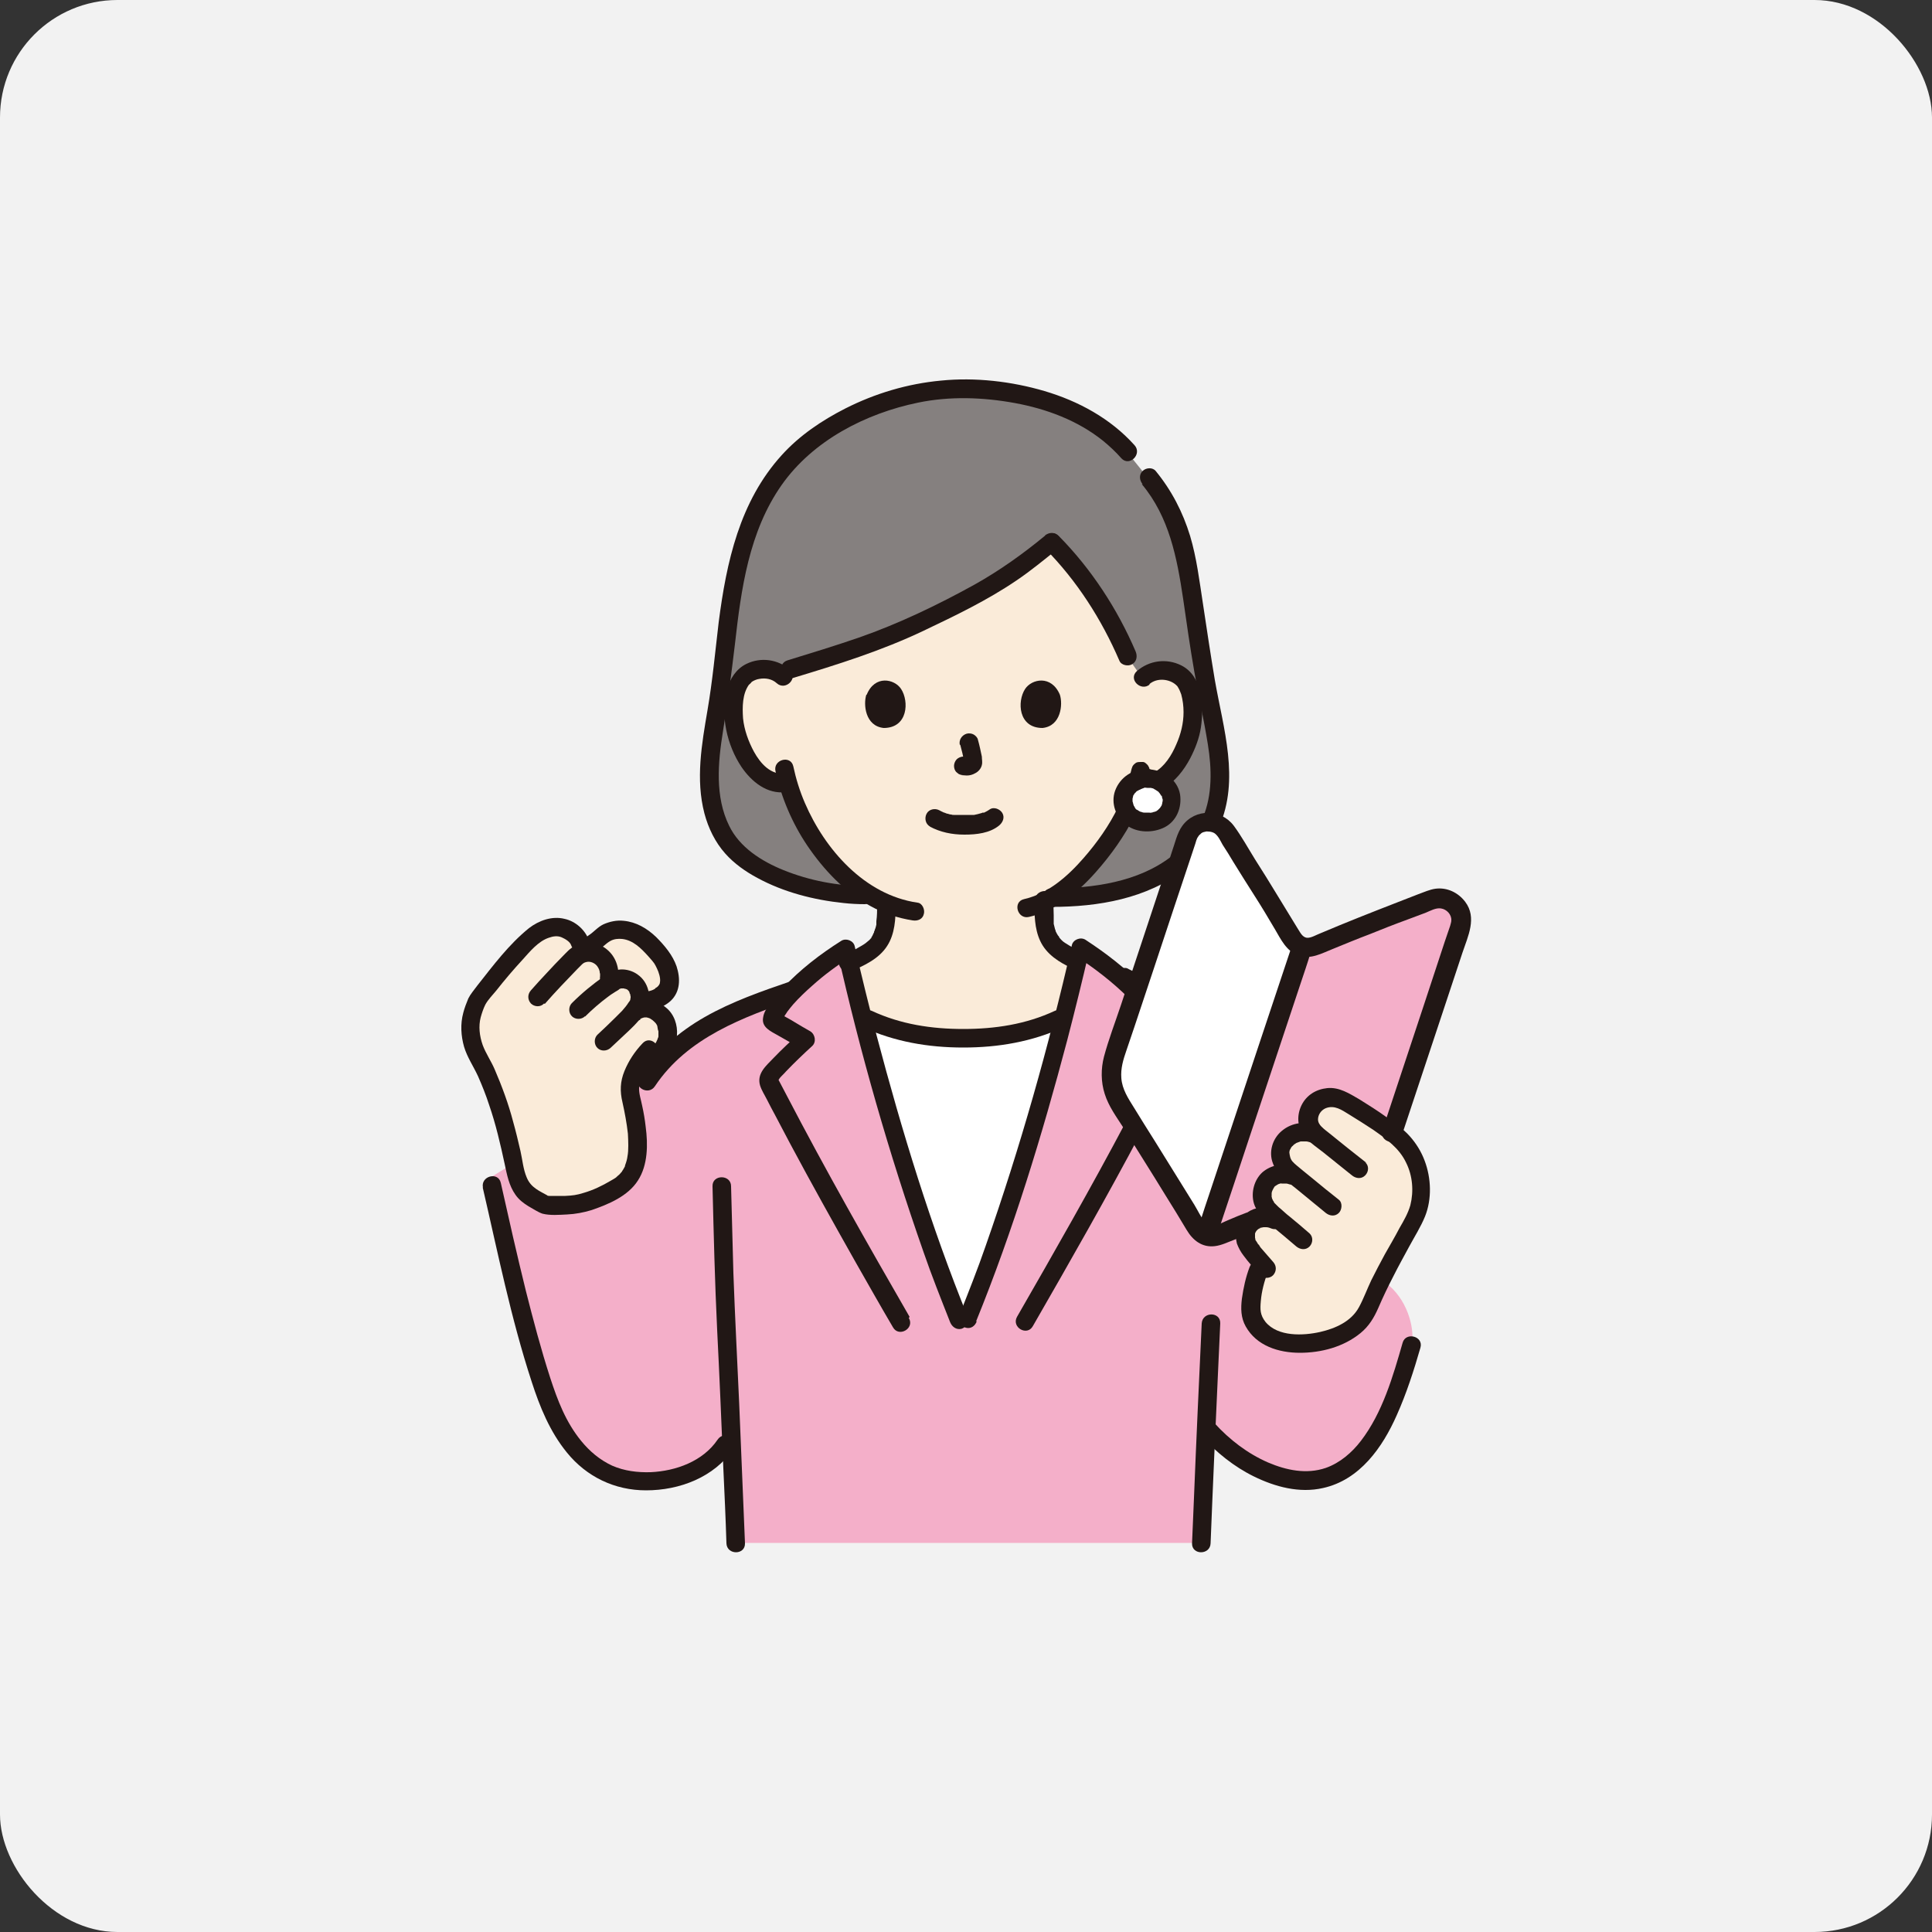 <svg viewBox="0 0 500 500" version="1.1" xmlns="http://www.w3.org/2000/svg" id="b">
  
  <rect x="0" y="0" width="500" height="500" fill="#333333" stroke="none"/>
  
  <defs>
    <style>
      .st0 {
        fill: #faebd9;
      }

      .st1 {
        fill: #fff;
      }

      .st2 {
        fill: #f2f2f2;
      }

      .st3 {
        fill: #f4afc9;
      }

      .st4 {
        fill: #211715;
      }

      .st5 {
        fill: #85807f;
      }
    </style>
  </defs>
  <rect ry="30.4" rx="30.4" height="500" width="500" class="st2"></rect>
  <g id="c">
    <g id="d">
      <path d="M200.6,202.4c1.1.3,2.2.3,3.3,0,1.7,5.9,4.9,12.9,10.4,19.5,4.7,5.6,9.6,9.6,15.2,11.9,0,1,0,2-.1,3.7-.1,1.3-.2,2.6-.7,3.8-.6,1.6-1.5,3-2.8,4.1-1.9,1.5-3.9,2.5-6,3.4,1.1,4.7,2.2,9.4,3.5,14.2,8,4,17,5.8,26,5.5,9,.2,18-1.5,26-5.5,1.2-4.9,2.4-9.8,3.6-14.7-1.8-.8-3.4-1.7-5-3-1.3-1.1-2.2-2.5-2.8-4.1-.5-1.2-.6-2.6-.7-3.8-.1-2-.1-2.9-.1-4.1,11.3-5.4,20.4-20.7,22-24.9.5-1.1,1.4-3.4,2.1-5.7.4,0,.6.1.6.1,2.2.4,4.6-.5,6.2-1.7,3.9-3.1,5.5-7.4,6.5-10.3,1.4-4,1.5-10.5-.5-14-.7-1.2-2.3-3.2-6-3.3-1.7,0-3.8.5-5.3,1.9l-4-5.7c-4.5-10.8-11.7-21.6-19.5-29.5-10.8,8.9-16.6,12.6-36,21.7-10.6,5-22.1,8.3-31.7,11.2l-1.7,1.9c-1.5-1.4-3.5-2-5.2-1.9-3.8.1-5.4,2.1-6.1,3.3-2.1,3.5-2,10-.6,14,1,2.9,2.6,7.2,6.4,10.3.9.7,2.1,1.3,3.3,1.6h0Z" class="st0"></path>
      <path d="M296.9,201.4c-3.7,0-6.3,2.6-6.3,5.6s2.6,5.7,6.3,5.7,6.3-2.4,6.3-5.7-2.6-5.6-6.3-5.6Z" class="st1"></path>
      <path d="M365.4,348.2c-.8,2.9-1.7,5.8-2.7,8.6-3.5,10.2-9,23.4-20.8,25.9-3.2.7-6.6.4-9.8-.4-7.4-2-14.2-6.7-19.3-12.4,0,0-.3-.3-.5-.6-.5,10.8-.9,22-1.2,30h-120.6c-.3-7.4-.7-17.5-1.2-27.6-.9,1.2-1.5,2-1.5,2-5.3,8-16.2,10.5-24.5,9.3-1.2-.2-2.4-.5-3.5-.8-7.6-2.4-12.4-8.4-15.7-15-5.9-11.7-11.9-41.4-16.8-62.7l40.2-24.7c1-1.5,2-2.8,3.2-4.1,2.9-3.3,6.3-6.2,10.2-8.8,0,0,0,0,0,0,5.9-3.9,15-7.4,24.5-10.8,4.2-4.1,9.6-8.2,13.3-10.6,0,0,.1,0,.2-.1,4.6,20.2,10.5,41.8,16.9,61.5,5,15.3,6.5,20,13.4,36.9,6.9-16.9,8.4-21.6,13.4-36.9,6.4-19.7,12.4-41.3,16.9-61.5,1.7,1.1,3.7,2.5,5.8,4.1,2.9.6,6.5,3.4,6.5,3.4,18.4,9,34.2,15.6,43.6,29.8,5.2,7.9,8.6,18.6,10.2,30.7.2.2.3.3.3.3l13.6,19c5.2,4.5,6.7,11.9,5.8,15.5" class="st3"></path>
      <path d="M129.5,287.4c-1.4-4.4-3.8-10.5-5.5-13.4-2-3.4-2.6-6.9-2.2-9.9.2-1.5,1.3-4.8,2.1-5.8,4-5.1,7.5-9.5,11.6-13.7.9-.9,2.1-2,3.1-2.8,1.8-1.4,4.1-2.1,6.3-1.9,1.7.2,4.6,1.9,5.2,3.9l4-.4c.8-.6,1.5-1.4,2.4-1.9,2.4-1.5,5.6-1.2,8.1.1s4.4,3.5,6.2,5.7c1.3,1.7,2.2,4,2.4,6.2.1,1.7-.7,2.9-1.7,3.8-.7.6-2.1,1.4-3.8,1.5.4.9,1.1,2.3,1.1,2.3.8.3,1.8,1.1,2.4,1.7,1.7,1.6,2.1,4.8,1.1,6.9-.5,1.1-2.9,6.2-3.9,7.5l-3.4-1.5c-1.5,2.6-2.4,5.5-1.8,7.9,3.2,13.5,1.9,19.9-2.6,23.1-3.7,2.7-9.2,4.7-12.2,5-1.2.1-6.7.5-7.8-.1-2.1-1.2-4.1-1.9-5.5-4-1.2-1.7-1.7-3.8-2.1-5.8-.4-2.5-1.9-8.6-3-12.5-.2-.6-.4-1.2-.6-2h0Z" class="st0"></path>
      <path d="M363,295.3c-.4-.4-.9-.9-1.4-1.2,0,0-.1,0-.1-.1-4-3.1-7.8-5.8-13.3-8.9-3.1-1.7-6.5-.7-7.9.9-1.7,2-2.4,5.3.4,7.6-3.5-1.3-6.3-.5-8.1,1.7-1.9,2.3-1.4,5.8,1.3,8l1.9,1.5c-.8-.3-1.5-.6-1.5-.6-2.6-1-5.5,0-6.7,2.1-1.6,2.8-.9,5.6,1.6,7.7l1.8,1.6c-.7-.2-1.3-.4-1.3-.4-2.9-.9-4.8-.4-6.3,1.1-1.3,1.3-1.6,3.9-.5,5.7,1.3,2.1,2.5,3.4,4,5.1-1.9,3.7-3,9.6-2.7,13,.2,1.8,2.2,4.5,3.8,5.5,4.2,2.6,10.2,2.8,16,1.2,4.2-1.1,8.7-3.9,10.4-8,3.5-8.3,7.2-14.5,11.6-22.7,3.7-6.7,2.3-15.5-3-21h0Z" class="st0"></path>
      <path d="M370.5,232.9c-10,3.8-20.3,7.9-30.3,12-1.1.4-2.2.5-3.2.1l-24.8,74.6c1,.3,2.1.3,3.1,0,2.8-1.1,5.5-2.2,8.1-3.2,1-1,2.2-1.5,3.7-1.5.6-.2,1.3-.5,1.9-.8-2.5-2.2-3.2-4.9-1.6-7.7,1.2-2.1,4.1-3.1,6.7-2.1l1.5.6c-1-.8-1.9-1.5-1.9-1.5-2.7-2.1-3.2-5.7-1.3-8,1.8-2.2,4.7-3,8.1-1.7-2.8-2.3-2.1-5.6-.4-7.6,1.4-1.7,4.9-2.7,7.9-.9,4.9,2.8,8.5,5.2,12.1,7.9l17.6-53.1c1.5-4.5-2.9-8.8-7.4-7.1h0Z" class="st3"></path>
      <g id="e">
        <path d="M225.3,231.7c-3.9-2.4-7.5-5.6-11-9.7-5.5-6.6-8.7-13.7-10.4-19.5-1.1.3-2.3.2-3.3,0-1.2-.3-2.4-.9-3.3-1.6-3.9-3.1-5.4-7.5-6.4-10.3-1.4-4-1.4-10.5.6-14,.7-1.2,2.3-3.2,6.1-3.3,1.7,0,3.8.5,5.2,1.9l1.7-1.9c9.6-2.9,21.1-6.2,31.7-11.2,19.4-9.1,25.3-12.8,36-21.7,7.8,7.9,15,18.7,19.5,29.5l4,5.7c1.5-1.4,3.5-1.9,5.3-1.9,3.8.1,5.4,2.2,6,3.3,2,3.5,1.9,10,.5,14-1,2.8-2.6,7.2-6.5,10.3-.4.3-.8.6-1.3.8,2.1.9,3.4,2.9,3.4,5,0,3.4-2.5,5.7-6.3,5.7s-4.4-1-5.5-2.7c-2.5,5.2-10,16.8-19.2,22.3,11.4,0,23.9-2.1,32.7-9.1.8-2.4,1.5-4.6,2.2-6.7.9-2.8,3.6-4.1,6.1-3.8,3.6-8.1,2.5-16.9.6-25.8-2.5-12-4.2-24.1-6-36.3-1.5-10.1-4.1-19.1-10.7-27.1l-5.3-6.6c-2.9-3.3-6.4-6-10.1-8.2-9.8-5.8-21.8-8-33.1-8-18.4,0-34.7,9.3-42,16.2-19.5,18.4-17.1,45.5-21.5,69.6-1.8,10-2.9,20.5,1.9,29.4,5.6,10.2,22.8,15.9,36.9,15.9h1.3s0,0,0,0Z" class="st5"></path>
        <path d="M334.4,243c-5.4-8.9-11.2-18.4-17.1-27.6-2.5-4-8.6-3.3-10.2,1.2-5.5,16.5-14.3,43-18.8,56.7-1.4,4.2-.8,8.8,1.5,12.5,6.6,10.5,12.9,20.5,19.9,32,.6.9,1.5,1.6,2.4,1.9l24.8-74.6c-1-.3-2-1-2.5-2h0Z" class="st1"></path>
        <path d="M248.3,341.4c-6.1-15-7.6-19.9-12.4-34.5-4.6-14-8.9-29-12.6-43.7,8,4,17,5.8,26,5.5,9,.2,18-1.5,26-5.5-3.8,14.8-8.1,29.7-12.6,43.7-4.7,14.6-6.3,19.5-12.4,34.5h-2,0Z" class="st1"></path>
      </g>
    </g>
    <g id="f">
      <path d="M270.5,138.6c-5.7,4.7-11.7,9-18.3,12.7-9.6,5.3-19.6,10.1-29.9,13.7-6.1,2.1-12.3,4-18.5,5.9-2.9.9-1.7,5.5,1.3,4.6,11.6-3.5,23.1-7.1,34-12.3,8.2-3.9,16.5-7.9,24-13,3.7-2.5,7.2-5.4,10.7-8.2,1-.8.9-2.5,0-3.4-1-1-2.4-.8-3.4,0h0Z" class="st4"></path>
      <path d="M270.5,142c8.2,8.3,14.6,18.3,19.2,29,.5,1.2,2.3,1.5,3.3.9,1.2-.7,1.4-2.1.9-3.3-4.7-11-11.5-21.4-19.9-29.9-2.2-2.2-5.6,1.2-3.4,3.4h0Z" class="st4"></path>
      <path d="M266.3,237.3c6.9-1.6,12.7-6.4,17.3-11.6,3.9-4.4,7.4-9.3,10-14.5.6-1.2.3-2.6-.9-3.3-1-.6-2.7-.3-3.3.9-2.3,4.8-5.5,9.3-9,13.3-4.1,4.7-9.2,9.2-15.4,10.6-3,.7-1.7,5.3,1.3,4.6h0Z" class="st4"></path>
      <path d="M292.9,198.8c-.2.8-.4,1.6-.6,2.4-.1.3-.1.6,0,1,0,.3.1.6.3.9.1.3.4.5.6.7.2.2.5.4.8.4h.6c.4,0,.8,0,1.2-.2.5-.3.9-.8,1.1-1.4.2-.8.4-1.6.6-2.4.1-.3.1-.6,0-1,0-.3-.1-.6-.3-.9-.1-.3-.4-.5-.6-.7-.2-.2-.5-.4-.8-.4h-.6c-.4,0-.8,0-1.2.2l-.5.4c-.3.3-.5.6-.6,1.1h0Z" class="st4"></path>
      <path d="M200.7,199.6c1.5,6.8,4.3,13.4,8.2,19.2,4.2,6.2,9.7,12.1,16.4,15.7,3.4,1.9,7.1,3.1,10.9,3.7,1.3.2,2.6-.3,2.9-1.7.3-1.1-.4-2.8-1.7-2.9-13.6-2-23.9-13.7-29.1-25.8-1.3-3-2.3-6.2-3-9.5-.7-3-5.3-1.7-4.6,1.3h0Z" class="st4"></path>
      <path d="M204.5,173.4c-3.1-2.8-7.6-3.4-11.3-1.6-2.7,1.3-4.3,3.9-5.1,6.7-1.7,6.6,0,14.3,3.8,20,2.6,3.8,6.6,7.1,11.5,6.5,1.3-.2,2.4-1,2.4-2.4s-1.1-2.6-2.4-2.4c-3.9.5-6.6-2.6-8.3-5.7-1.4-2.6-2.5-5.6-2.8-8.6-.2-2.9-.2-6.4,1.6-8.8-.3.4.8-.7.6-.6.6-.4,1.3-.7,2-.8,1.6-.3,3.3,0,4.5,1.1,2.3,2.1,5.7-1.3,3.4-3.4h0Z" class="st4"></path>
      <path d="M297.4,177.1c2-1.8,5.3-1.4,7,.2.1.1.2.2.3.3-.1-.2-.2-.2,0,0,.1.2.2.3.3.5.3.5.5,1.1.7,1.6.4,1.5.6,3,.6,4.6,0,2.9-.7,5.7-1.9,8.4-1.2,2.8-3,5.7-5.7,7.2s-.3,5.6,2.4,4.1c3-1.7,5.3-4.7,6.9-7.7,1.3-2.5,2.4-5.3,2.8-8.1.8-5.4.5-13.2-5.1-16-3.8-1.9-8.3-1.3-11.5,1.5-2.3,2.1,1.1,5.4,3.4,3.4h0Z" class="st4"></path>
      <path d="M248.5,192.7c.4,1.5.8,3,1,4.5v-.6c0,.2,0,.4,0,.6v-.6c0,.1,0,.2,0,.3l.2-.6c0,0,0,.1-.1.2l.4-.5c0,0,0,.1-.1.1l.5-.4c-.1,0-.2.1-.4.2l.6-.2c-.2,0-.4.1-.6.2h.6c-.2,0-.4,0-.6,0h.6c-.4,0-.9,0-1.3-.1-.6,0-1.3.3-1.7.7s-.7,1.1-.7,1.7c0,.6.2,1.3.7,1.7l.5.4c.4.2.8.3,1.2.3h0-.6c.5,0,1,.1,1.5.1.8,0,1.5-.2,2.2-.6.8-.4,1.5-1.2,1.7-2.1.2-.8,0-1.4,0-2.2-.3-1.4-.6-2.9-1-4.3-.1-.6-.6-1.1-1.1-1.4s-1.3-.4-1.9-.2c-1.2.4-2,1.6-1.7,2.9h0Z" class="st4"></path>
      <path d="M224.2,179.8c-.8,2.5-.3,8.1,4.5,8.6,6.3,0,6.6-6.9,4.5-10.1-1.7-2.6-6.8-3.7-8.9,1.5h0Z" class="st4"></path>
      <path d="M274.3,179.8c.8,2.5.3,8.1-4.5,8.6-6.3,0-6.6-6.9-4.5-10.1,1.7-2.6,6.8-3.7,9,1.5h0Z" class="st4"></path>
      <path d="M296.9,199c-3.7,0-7,2.1-8.3,5.6-1.2,3.3.2,7,3,9s6.8,2,9.8.5c3.1-1.6,4.5-5.1,4-8.5-.7-4.1-4.7-6.5-8.5-6.5-1.3,0-2.5,1.1-2.4,2.4,0,1.3,1,2.4,2.4,2.4.3,0,.6,0,.9,0-.7-.1.2,0,.4.1.2,0,.3.1.5.2.5.1,0,0-.1,0,.2,0,.7.4.9.5,0,0,.4.4.1,0-.3-.3,0,0,.1.1,0,0,.5.6.5.6,0,0-.3-.5,0,0,0,.1.1.2.2.3,0,.1.1.2.2.3,0,.2,0,0,0-.2,0,0,0,.2.1.3,0,.1.1.7.2.7,0,0,0-.6,0-.2,0,.2,0,.3,0,.5v.5c0,.3,0,.2,0-.2-.1,0-.1.7-.2.8,0,0-.1.3-.1.4,0-.2.2-.5,0-.1-.1.2-.3.4-.4.6-.1.3.4-.4,0,0,0,0-.1.1-.2.2-.1.1-.2.2-.3.3-.4.4,0,0,0,0,0,0-.5.4-.6.4h-.1c-.2.2-.2.2.1,0,0,0-.3.1-.3.1-.3,0-.5.2-.8.2-.1,0-.4.1-.5,0h.3c-.1,0-.2,0-.4,0-.3,0-.6,0-.9,0-.1,0-.2,0-.4,0-.6,0,.5.1,0,0-.3,0-.5-.1-.8-.2-.1,0-.2,0-.3-.1-.2,0-.2,0,.1,0-.1,0-.2,0-.3-.1-.2-.1-.4-.3-.7-.4-.3-.2.1,0,.1.1,0,0-.3-.3-.3-.3,0,0-.1-.1-.2-.2-.1-.1-.2-.4-.1-.1.1.3,0,0,0-.1s-.2-.2-.2-.4h0c-.1-.4,0-.3,0,0,0,0,0-.2-.1-.3,0-.2-.1-.5-.2-.8-.1-.5,0,.6,0,0,0-.1,0-.2,0-.3v-.5c0,0,0-.1,0-.2,0-.2,0-.1,0,.3,0,0,.2-.8.2-.9.1-.4,0,.1,0,.1,0,0,.3-.5.3-.5,0,0,.1-.2.2-.2.2-.4-.4.4,0,0,0,0,.5-.6.6-.6l-.2.2c0,0,.2-.1.3-.2.1,0,.3-.2.4-.2.1,0,.3-.1.4-.2.2,0,.1,0-.2,0,.1,0,.2,0,.3-.1.3-.1.7-.2,1-.3.2,0,.2-.1-.1,0,.2,0,.6,0,.8,0,1.3,0,2.5-1.1,2.4-2.4,0-1.3-1-2.4-2.4-2.4h0Z" class="st4"></path>
      <path d="M272.2,234.7c12,0,24.6-2.1,34.4-9.7,1-.8.8-2.6,0-3.4-1-1-2.4-.8-3.4,0-8.6,6.7-20.4,8.3-31,8.3-3.1,0-3.1,4.8,0,4.8h0Z" class="st4"></path>
      <path d="M295.5,125.3c7.1,8.5,9.1,19,10.7,29.7.9,6.3,1.8,12.6,2.9,18.9s2.5,12.5,3.5,18.8c1,6.2,1.2,13-1.3,18.9-.5,1.2-.4,2.6.9,3.3,1,.6,2.8.3,3.3-.9,5.4-12.3,1.1-25.4-1.1-38-1.1-6.6-2.1-13.2-3.1-19.9-.9-5.8-1.6-11.7-3.3-17.4-1.9-6.2-4.8-11.8-8.9-16.8-.8-1-2.5-.9-3.4,0-1,1-.8,2.4,0,3.4h0Z" class="st4"></path>
      <path d="M224,229.3c-7.2,0-14.5-1.4-21.2-4.1-5.7-2.3-11.4-5.9-14.1-11.5-3.7-7.5-2.9-16.4-1.6-24.4,1.2-7.5,2.2-15,3.1-22.6,1.6-14.2,3.6-29.1,12.1-41.2,8.1-11.5,21.7-18.5,35.3-21.3,8.2-1.7,16.8-1.4,25,.1,8.2,1.5,16.3,4.5,22.9,9.8,1.7,1.4,3.3,2.9,4.7,4.5,2.1,2.3,5.5-1.1,3.4-3.4-6.2-6.9-14.5-11.4-23.3-14-8.5-2.5-17.9-3.6-26.8-2.7-8.6.8-17,3.3-24.7,7.2-6.1,3.1-11.9,7-16.5,12.1-10.9,12-14.3,27.7-16.3,43.2-.9,7.6-1.6,15.2-2.9,22.8-1.5,8.8-3.1,17.9-.8,26.7,1,3.8,2.8,7.5,5.4,10.4,2.3,2.6,5.3,4.7,8.3,6.3,6.8,3.7,14.6,5.7,22.3,6.5,1.8.2,3.7.3,5.5.3,3.1,0,3.1-4.8,0-4.8h0Z" class="st4"></path>
      <path d="M240.6,213.9c2.8,1.5,5.8,2.1,9,2.1s6.5-.4,8.9-2.3c1-.8,1.6-2.1.9-3.3-.6-1-2.2-1.7-3.3-.9-.3.2-.6.4-1,.6-.1,0-.5.3-.6.3.3-.1.4-.2.2-.1,0,0-.1,0-.2,0-.1,0-.3,0-.4.1-.7.2-1.4.4-2,.5-.7.1.5,0-.3,0-.2,0-.4,0-.6,0-.5,0-1,0-1.5,0s-.9,0-1.4,0c-.3,0-.5,0-.8,0,0,0-.7,0-.4,0,.3,0-.3,0-.3,0-.2,0-.4,0-.6-.1-.3,0-.6-.1-.9-.2-.3,0-.6-.2-.9-.3-.1,0-.2,0-.3-.1-.5-.2.5.2,0,0-.4-.2-.7-.3-1-.5-1.1-.6-2.7-.3-3.3.9-.6,1.1-.3,2.7.9,3.3h0Z" class="st4"></path>
      <path d="M311,371.7c3.8,4.2,8.4,7.9,13.5,10.4,5.5,2.7,11.8,4.4,17.9,3,9.5-2.1,15.4-10.5,19.1-18.9,2.5-5.6,4.4-11.5,6.1-17.4.9-3-3.8-4.2-4.6-1.3-2.5,8.7-5.2,18.1-10.8,25.4-2.3,3-5.4,5.7-9.1,7-5,1.7-10.2.6-14.9-1.4-5.3-2.3-10-5.9-13.9-10.2-2.1-2.3-5.5,1.1-3.4,3.4h0Z" class="st4"></path>
      <path d="M220.1,251.4c3.6-1.5,7.4-3.3,9.5-6.6,2-3.1,2.2-7,2.2-10.6,0-1.3-1.1-2.5-2.4-2.4-1.3,0-2.4,1.1-2.4,2.4,0,1.4,0,2.8-.2,4.2,0,.2,0,.4,0,.6q0,.2,0,0v.3c-.1.4-.2.9-.4,1.3,0,.2-.1.3-.2.5.1-.4,0,.1,0,.2-.2.3-.3.7-.5,1,0,.1-.2.2-.2.4,0,.1-.3.4-.1.1-.2.3-.5.6-.8.8-.3.3-.3.2-.6.5-.3.2-.7.5-1.1.7-.7.4-1.4.8-2.1,1.2-.4.2-.8.4-1.1.5-.4.2-.6.3-.8.4-1.2.5-2.1,1.6-1.7,2.9.4,1.1,1.7,2.2,2.9,1.7h0Z" class="st4"></path>
      <path d="M267.7,233.1c0,3.5,0,7.2,1.5,10.4,1.6,3.5,5,5.6,8.3,7.1,1.1.5,2.6.4,3.3-.9.6-1.1.4-2.7-.9-3.3-1.5-.7-2.9-1.5-4.3-2.4-.5-.3-1-.8-1.4-1.3-.1-.2,0,.2-.1-.2,0-.1-.2-.3-.3-.4-.2-.3-.4-.7-.6-1.1,0-.1-.1-.3,0-.1,0-.2-.2-.4-.2-.6-.1-.4-.2-.8-.3-1.2,0-.3,0-.5,0-.9,0-.4,0-.8,0-1.3,0-1.3-.1-2.6-.1-3.9s-1.1-2.5-2.4-2.4-2.4,1.1-2.4,2.4h0Z" class="st4"></path>
      <path d="M295.7,252.6c-1.2-.6-2.4-1.2-3.6-1.8-.3-.2-.6-.3-.9-.3-.3,0-.6,0-1,0-.6.1-1.2.6-1.4,1.1-.3.6-.4,1.2-.2,1.9.2.6.5,1.2,1.1,1.4,1.2.6,2.4,1.2,3.6,1.8.3.2.6.3.9.3.3,0,.6,0,1,0,.6-.1,1.2-.6,1.4-1.1.3-.6.4-1.2.2-1.9-.2-.6-.5-1.2-1.1-1.4h0Z" class="st4"></path>
      <path d="M252.6,342c9.6-23.6,17.1-48.2,23.6-72.8,2-7.7,3.9-15.4,5.7-23.2l-3.5,1.4c4.9,3.2,9.6,6.8,13.8,11,2.2,2.2,5.5-1.2,3.4-3.4-4.4-4.5-9.5-8.4-14.7-11.8-1.3-.8-3.2,0-3.5,1.4-6,26.3-13.4,52.4-22.3,77.8-2.1,6.1-4.5,12.1-6.9,18.2-.5,1.2.5,2.6,1.7,3,1.4.4,2.5-.5,2.9-1.7h0Z" class="st4"></path>
      <path d="M267.3,343.2c9.6-16.7,19.2-33.5,28.2-50.5,1.5-2.7-2.7-5.2-4.1-2.4-9,17-18.6,33.8-28.2,50.5-1.5,2.7,2.6,5.1,4.1,2.4h0Z" class="st4"></path>
      <path d="M169.5,281.1c8.4-12.6,22.9-17.9,36.6-22.6,2.9-1,1.6-5.6-1.3-4.6-7.6,2.6-15.4,5.3-22.4,9.3-6.7,3.8-12.8,9.1-17,15.5-1.7,2.6,2.4,5,4.1,2.4h0Z" class="st4"></path>
      <path d="M124.9,307.2c3.9,16.8,7.3,33.9,12.7,50.4,2.1,6.5,4.7,12.9,9.1,18.3,5.1,6.3,12.4,9.8,20.5,9.8,8.7,0,17.6-3.4,22.6-10.7,1.7-2.6-2.4-5-4.1-2.4-3.8,5.6-10.8,8.1-17.3,8.4-3.4.1-6.8-.3-10-1.7-3.2-1.5-5.8-3.7-8-6.4-4-4.9-6.1-10.5-8-16.3-2.4-7.4-4.4-15-6.3-22.5-2.3-9.3-4.4-18.6-6.5-28-.7-3-5.3-1.7-4.6,1.3h0Z" class="st4"></path>
      <path d="M235.4,340.8c-10.9-18.9-21.7-37.9-31.8-57.3-.7-1.3-1.4-2.7-2.1-4,0,0,0-.1,0-.2,0,.3,0,.1.3-.3.5-.6,1.1-1.1,1.6-1.7,2.2-2.3,4.5-4.5,6.8-6.6,1.1-1,.8-3-.5-3.8-1.4-.8-2.8-1.6-4.1-2.4-.6-.4-1.2-.7-1.9-1.1-.4-.2-.7-.4-1-.6l-.4-.2c-.5-.3-.5-.3-.2,0l.3,1.2c0,.3.1-.1.2-.2.1-.2.2-.4.4-.6.2-.4.5-.7.7-1.1.5-.7,1.1-1.4,1.6-2,1.5-1.7,3.2-3.3,4.9-4.8,3.1-2.8,6.5-5.3,10-7.5l-3.5-1.4c5.9,26.3,13.4,52.4,22.3,77.8,2.1,6.1,4.5,12.1,6.9,18.2.5,1.2,1.6,2,2.9,1.7,1.1-.3,2.2-1.7,1.7-3-9.6-23.6-17.1-48.2-23.6-72.8-2-7.7-3.9-15.4-5.7-23.2-.3-1.5-2.3-2.2-3.5-1.4-5.4,3.4-10.6,7.4-15,12.1-1.1,1.2-2.1,2.4-3.1,3.7-.9,1.2-1.9,2.5-2.1,4-.5,2.6,2,3.6,3.9,4.7,1.9,1.1,3.9,2.2,5.8,3.3l-.5-3.8c-2.2,2.1-4.4,4.1-6.5,6.3-1.9,2-4.4,4-3.5,7.1.4,1.3,1.2,2.5,1.8,3.7.7,1.4,1.4,2.7,2.1,4,1.3,2.5,2.6,4.9,3.9,7.4,5.5,10.3,11.2,20.5,16.9,30.6,3.2,5.6,6.4,11.3,9.7,16.9,1.5,2.7,5.7.3,4.1-2.4h0Z" class="st4"></path>
      <path d="M311,342.5c-.7,15-1.4,30-2,45.1-.2,4-.3,7.9-.5,11.8-.1,3.1,4.7,3.1,4.8,0,.6-15.3,1.3-30.7,2-46,.2-3.6.3-7.3.5-10.9.1-3.1-4.6-3.1-4.8,0h0Z" class="st4"></path>
      <path d="M184.4,307c.3,12.4.6,24.8,1.2,37.2.6,11.9,1.1,23.8,1.6,35.8.3,6.5.6,12.9.8,19.4.1,3.1,4.9,3.1,4.8,0-.5-12.1-1-24.1-1.5-36.2-.5-11.2-1.1-22.5-1.5-33.7-.2-7.5-.4-15-.6-22.5,0-3.1-4.9-3.1-4.8,0h0Z" class="st4"></path>
      <path d="M223.2,265.8c8.3,3.8,17,5.3,26.1,5.3s17.8-1.5,26.1-5.3c1.2-.5,1.5-2.2.9-3.3-.7-1.2-2.1-1.4-3.3-.9-7.5,3.5-15.5,4.7-23.7,4.7s-16.2-1.2-23.7-4.7c-1.2-.5-2.6-.3-3.3.9-.6,1-.3,2.7.9,3.3h0Z" class="st4"></path>
      <path d="M152.4,243.3c-1-2.7-3.5-4.9-6.3-5.5-3.2-.8-6.6.4-9.2,2.4-5.2,4.2-9.3,9.7-13.4,14.9-.8,1.1-1.7,2.1-2.3,3.3-.5,1.2-1,2.5-1.3,3.7-.8,2.9-.6,6,.2,8.8.8,2.7,2.4,5,3.6,7.6,1.1,2.5,2.1,5,2.9,7.5,1.7,4.9,2.9,10.1,4,15.2.6,2.8,1.1,5.6,2.8,8,.9,1.3,2.1,2.2,3.4,3,1.1.6,2.4,1.5,3.6,1.9,2,.5,4.3.3,6.4.2,2.1-.1,4.2-.5,6.2-1.1,4.4-1.5,9.5-3.6,12.1-7.7,2.6-4,2.6-9.4,2-13.9-.2-1.8-.5-3.6-.9-5.4-.3-1.6-.9-3.2-.8-4.8.3-3,2.3-5.9,4.3-8,2.1-2.3-1.3-5.7-3.4-3.4-2,2.1-3.6,4.5-4.7,7.2s-1.2,5.2-.5,8.1c.6,2.7,1.1,5.4,1.4,8.1.1,1.9.2,4.3-.1,5.8-.1.8-.3,1.5-.6,2.3,0,.1-.1.3-.1.4.2-.5,0,.1-.1.2-.2.4-.4.7-.6,1,0,.1-.1.2-.2.3.3-.5,0,0-.1.1-.2.2-.4.5-.7.7-.1.1-.8.7-.4.4-.5.4-1.1.7-1.6,1-2.2,1.3-4.5,2.4-6.9,3.1-1.9.6-2.9.7-4.8.8-1,0-1.9,0-2.9,0-.4,0-.9,0-1.3,0-.7,0,.4-.1-.2,0-.2,0-.6-.3,0,0-2.3-1.3-4.5-2.1-5.6-4.8-.9-2.1-1.1-4.6-1.6-6.8-.6-2.6-1.2-5.1-1.9-7.6-1.2-4.6-2.9-9.2-4.8-13.6-.9-2.1-2.3-4.1-3.1-6.3-.8-2.3-1.1-4.8-.5-7.1.3-1.1.7-2.3,1.2-3.3.7-1.3,1.9-2.5,2.8-3.6,2.2-2.8,4.5-5.5,6.9-8.1,1.8-2,4-4.7,6.7-5.6,1.1-.4,2.3-.6,3.4-.1.9.4,2.1,1.1,2.4,2,.4,1.2,1.6,2,2.9,1.7,1.2-.3,2.1-1.7,1.7-2.9h0Z" class="st4"></path>
      <path d="M141,259.8c2.7-3.1,5.6-6.1,8.4-9,.4-.4.9-.9,1.3-1.3,0,0,0,0,.1-.1-.3.3,0,0,.3-.2.4-.2.9-.3,1.2-.3.9,0,1.8.5,2.3,1.2.4.6.5.9.6,1.4,0,.2,0,.3.1.5,0-.2,0-.2,0,.1v.5c0-.2,0-.2,0,0-.2,1.3.4,2.6,1.7,2.9,1.2.3,2.7-.4,2.9-1.7.5-2.8-.3-5.8-2.5-7.8-2.4-2.2-5.7-2.7-8.6-1.2-1.3.6-2.2,1.7-3.2,2.7-1.4,1.4-2.7,2.8-4,4.2-1.4,1.5-2.9,3.1-4.2,4.6-.9,1-.9,2.4,0,3.4.9.9,2.5,1,3.4,0h0Z" class="st4"></path>
      <path d="M151.4,263.1c1.8-1.8,4-3.7,5.9-5.1.5-.4,1.1-.8,1.6-1.1.4-.3,1.1-.6,1.5-1,.1-.1,0,0-.1,0,.1,0,.3,0,.4-.1.2,0,.4,0,0,0h.3c0,0,.5,0,.2,0-.3,0,0,0,.1,0,.1,0,.3,0,.4.1.4.1,0,0,.2,0,.2.1.5.2.7.4-.4-.3.3.4.1.1-.2-.2.2.3.2.4.2.4,0,.1,0,0,0,.2.1.4.2.5,0,.1.1.8.1.4,0,.3,0,.5,0,.8,0,0,.1-.4,0-.2,0,0-.2.5,0,.3,0-.2-.1.2-.1.2-.1.2-.2.4-.4.6-.5.8-1,1.4-1.7,2.2-.6.6-1.2,1.2-1.8,1.8-1.5,1.5-3.1,3-4.6,4.4-.9.9-.9,2.5,0,3.4.9.9,2.4.9,3.4,0,1.6-1.5,3.2-3,4.8-4.5,1.7-1.6,3.5-3.5,4.5-5.6,1.5-3,.5-7-2.3-8.9-1.2-.9-2.9-1.4-4.4-1.3-1.6.1-2.9.8-4.2,1.7-3,2.1-5.8,4.4-8.4,7-.9.9-.9,2.5,0,3.4s2.5.9,3.4,0h0Z" class="st4"></path>
      <path d="M165.7,263.7c.4-.2.4-.2.7-.3,0,0,.8-.2.4-.1.2,0,.5,0,.7,0-.4,0,.4.1.5.2.2,0,.2,0,0,0,.1,0,.3.1.4.2.2.1.4.3.6.4-.3-.2.2.2.2.2.2.2.4.4.6.6-.3-.3,0,0,.1.2.1.2.2.4.3.6-.2-.5,0,.3,0,.4,0,.2.1.5.2.8,0-.4,0,.1,0,.2,0,.2,0,.4,0,.7q0,.3,0,0c0,.1,0,.3,0,.4,0,.2-.1.4-.2.6.1-.5,0,.2-.1.3-.1.3-.3.6-.4.8-.4.7-.7,1.5-1.1,2.2-.7,1.4-1.3,2.8-2.2,4-.7,1.1-.2,2.7.9,3.3,1.2.7,2.6.2,3.3-.9,1-1.5,1.8-3.2,2.6-4.9.9-1.8,1.9-3.6,2-5.7.2-2.6-.7-5.4-2.8-7.1-1.2-1-2.4-1.9-4-2.1-1.8-.3-3.5.1-5.1,1-1.1.6-1.5,2.2-.9,3.3.7,1.1,2.1,1.5,3.3.9h0Z" class="st4"></path>
      <path d="M154.5,246.1c1.3-.7,2.2-1.9,3.5-2.6.9-.5,2-.6,3-.5,2.8.3,4.9,2.4,6.7,4.4s1.7,2,2.3,3.2c.5,1,1,2.6.8,3.6,0,.4-.3.8-.4.9,0,.1-.9.8-.4.4-.2.1-.4.2-.5.4-.8.5-1.9.8-3,.6-1.3-.2-2.6.3-2.9,1.7-.3,1.1.4,2.7,1.7,3,3,.5,6-.1,8.3-2.2,2.5-2.4,2.5-5.8,1.5-8.9-1-2.9-3.1-5.4-5.3-7.6-2.4-2.3-5.2-3.9-8.4-4.2-1.8-.2-3.6.2-5.2.9-1.5.7-2.5,2-3.9,2.9-2.7,1.6-.2,5.7,2.4,4.1h0Z" class="st4"></path>
      <path d="M334.3,244.9c-2.7,8.1-5.4,16.2-8.1,24.3-4.3,12.9-8.6,25.9-12.9,38.8-1,3-2,5.9-2.9,8.9-1.1,3.2,4,4.5,5,1.4,2.7-8.1,5.4-16.2,8.1-24.4,4.3-12.9,8.6-25.9,12.9-38.8,1-3,2-5.9,2.9-8.9,1.1-3.2-4-4.6-5-1.4h0Z" class="st4"></path>
      <path d="M322.7,313.8c-1.6.6-3.1,1.2-4.7,1.9-1.3.5-3.1,1.6-4.4,1.6-.7,0-1.2-.3-1.7-.9-1.1-1.4-1.9-3.1-2.8-4.6-3.4-5.5-6.9-11.1-10.3-16.6-1.8-2.8-3.5-5.6-5.3-8.5-1.5-2.4-3.1-4.8-3.3-7.7-.2-2.5.5-4.8,1.3-7.1s1.4-4.1,2.1-6.2c3.4-10.1,6.7-20.2,10.1-30.4,1.6-4.9,3.3-9.8,4.9-14.7.3-1,.7-2,1-3.1.2-.5.2-.6.5-1,.4-.6-.2.2.3-.4,0,0,.6-.5.3-.3.5-.4.6-.4,1-.5.7-.2.4-.1,1-.1.6,0,1.3.2,1.7.5.9.7,1.4,1.8,2,2.9,1,1.5,1.9,3,2.8,4.5,1.8,2.9,3.6,5.8,5.4,8.6s3.6,5.8,5.3,8.7c1.6,2.7,3,5.8,6.2,6.9,3.1,1.1,6-.6,8.8-1.7,3.2-1.3,6.3-2.6,9.5-3.8,3.2-1.3,6.5-2.6,9.8-3.8,1.6-.6,3.2-1.2,4.8-1.8,1.2-.5,2.6-1.3,3.9-1.1,1.5.2,2.8,1.6,2.7,3.1,0,.5-.2.9-.3,1.4-.5,1.4-.9,2.7-1.4,4.1l-5.5,16.7c-3.5,10.5-6.9,20.9-10.4,31.4l-.2.6c-1.1,3.2,4,4.5,5,1.4,3.2-9.6,6.4-19.3,9.6-28.9,2-6.1,4.1-12.3,6.1-18.4,1.4-4.2,3.8-9,.7-13.1-1.8-2.4-4.7-3.8-7.7-3.4-1.5.2-3,.9-4.4,1.4-1.8.7-3.6,1.4-5.4,2.1-6.7,2.6-13.3,5.2-19.9,8-1.1.4-2.5,1.3-3.6,1.2-1.2-.2-1.7-1.4-2.3-2.3-1.8-3-3.7-6-5.5-9s-3.7-6-5.6-9c-1.8-2.9-3.5-6-5.5-8.7-3.3-4.4-10-4.5-13.3,0-1.4,1.9-1.9,4.5-2.7,6.7-.8,2.5-1.6,5-2.5,7.4-3.6,10.8-7.1,21.5-10.7,32.3-1.5,4.5-3.2,8.9-4.4,13.4-.8,3.1-.8,6.5.2,9.6,1,3.2,3,5.9,4.8,8.7,3.6,5.8,7.3,11.6,10.9,17.5,1.9,3,3.7,6,5.5,9,1.6,2.7,4,4.6,7.3,4.2,1.7-.2,3.3-1,4.9-1.6,1.6-.6,3.3-1.3,4.9-2,1.3-.5,2.2-1.7,1.8-3.2-.3-1.2-1.9-2.3-3.2-1.8h0Z" class="st4"></path>
      <path d="M353.7,301c-3.3-2.6-6.6-5.2-9.9-7.9-1.1-.9-2.7-1.9-2.7-3.4,0-1.2.8-2.4,2-2.9,2.3-.9,4.2.5,6,1.6,2.1,1.3,4.2,2.6,6.3,4,3.4,2.4,6.7,4.7,8.5,8.5,1.7,3.4,2,7.4,1.1,11-.6,2.1-1.7,4-2.8,5.9-1.2,2.3-2.5,4.5-3.8,6.8-1.2,2.2-2.4,4.5-3.5,6.7-1.1,2.3-2,4.8-3.2,7-2,3.7-6.1,5.5-10,6.4-4.4,1-11,1.3-14.2-2.6-1.4-1.8-1.4-3.2-1.2-5.4.2-2.5.9-5.1,1.8-7.5.5-1.2-.5-2.6-1.7-3-1.4-.4-2.5.5-3,1.7-1,2.6-1.6,5.4-2,8.2-.3,2.5-.3,4.9,1,7.2,2.8,5,8.5,6.8,14,6.8,5.5,0,11.3-1.5,15.7-5.1,2.2-1.8,3.5-4,4.6-6.5,1.2-2.8,2.5-5.5,3.9-8.2,1.3-2.6,2.7-5.1,4.1-7.7,1.4-2.6,3-5.1,4.1-7.8,1.8-4.5,1.6-9.9-.1-14.4-.9-2.4-2.2-4.5-3.9-6.4-1.7-1.9-3.9-3.4-6-4.9-2.2-1.6-4.6-3.1-7-4.6-2.6-1.5-5.2-3.2-8.3-2.9-2.9.3-5.4,1.8-6.7,4.5-1.2,2.5-1.1,5.5.6,7.7,1.5,2,4,3.5,5.9,5.1,2.2,1.8,4.4,3.5,6.6,5.3,1,.8,2.4,1,3.4,0s1-2.6,0-3.4h0Z" class="st4"></path>
      <path d="M341.3,291.3c-3.3-1.2-6.9-.9-9.6,1.4-2.4,2-3.4,5.4-2.3,8.3,1.1,3,3.5,4.6,5.9,6.5,2.6,2.1,5.2,4.3,7.8,6.4,1,.8,2.4,1,3.4,0,.8-.8,1-2.6,0-3.4-2.3-1.8-4.5-3.6-6.8-5.5-.9-.7-1.8-1.5-2.7-2.2-.8-.7-1.9-1.5-2.5-2.2s-.7-1.5-.8-2.2c0-.5-.1.2,0-.3,0-.2.1-.5.2-.7-.1.4.2-.4.3-.5-.2.3.2-.3.3-.3.2-.2.4-.4.5-.5-.2.2.5-.3.5-.3.2-.1.6-.2,1.1-.4.3,0,.3,0,.1,0,.1,0,.3,0,.4,0,.3,0,.6,0,1,0,.3,0,1.2.3,1.8.5,1.2.4,2.6-.5,3-1.7.4-1.3-.5-2.5-1.7-3h0Z" class="st4"></path>
      <path d="M334.8,301.9c-2.8-1-5.9-.4-8.1,1.5-2.1,1.9-3,5.2-2.2,8,.8,2.6,2.8,4.3,4.8,6,2.1,1.7,4.2,3.5,6.2,5.2,1,.8,2.4,1,3.4,0,.9-.9,1-2.5,0-3.4-1.7-1.5-3.5-3-5.2-4.4-.8-.6-1.5-1.3-2.2-1.9-.4-.3-.7-.6-1-.9-.2-.2-.4-.4-.6-.6l-.2-.2c.1.1.1.1,0-.1-.1-.2-.2-.4-.4-.6.2.4,0-.3-.1-.3,0-.1-.1-.7-.1-.3,0-.2,0-.5,0-.7,0-.3,0-.3,0,0,0-.1,0-.2,0-.4,0-.2.1-.5.2-.7,0-.1,0-.2,0,0l.2-.4c0-.1.5-.7.2-.4.1-.2.3-.3.5-.5-.3.3.1,0,.2-.1,0,0,.7-.3.2-.2.2,0,.4-.1.7-.2.1,0,.7-.1.3,0,.2,0,.5,0,.7,0,.2,0,.3,0,.5,0-.2,0-.2,0,0,0,.3,0,.6.1.9.2,1.2.4,2.6-.5,3-1.7.4-1.3-.5-2.5-1.7-3h0Z" class="st4"></path>
      <path d="M330.3,313c-2.2-.7-4.6-.8-6.7.3-1.9,1-3.3,2.8-3.6,4.9-.2,1.2-.2,2.4.1,3.6.4,1.1,1,2.2,1.7,3.1,1.3,1.8,2.8,3.4,4.3,5.1.8,1,2.6.9,3.4,0,.9-1,.9-2.4,0-3.4-1.1-1.3-2.3-2.6-3.4-3.9.3.3,0,0-.1-.2-.1-.2-.2-.4-.4-.5-.2-.4-.5-.8-.7-1.1-.3-.4,0,.3,0-.1,0-.2-.1-.4-.1-.5-.2-.5,0,.4,0-.1,0-.2,0-.4,0-.6,0,0,0-.2,0-.3,0,.3,0,.4,0,.2,0-.2,0-.4.1-.5,0,0,0-.2,0-.2-.1.3-.1.3,0,.2.1-.2.2-.4.3-.5.2-.4-.3.3,0,0,.1-.1.2-.2.4-.4.3-.3-.4.2,0,0,.1,0,.3-.2.4-.2,0,0,.1,0,.2-.1.2,0,0,0-.2,0,0,0,.4-.1.5-.1,0,0,.4-.1.5-.1-.4,0-.4,0-.1,0h.2c.2,0,.4,0,.5,0,.2,0,.5,0,.1,0,.5,0,1,.2,1.5.4,1.2.4,2.7-.4,3-1.7.3-1.3-.4-2.6-1.7-3h0Z" class="st4"></path>
    </g>
  </g>
</svg>